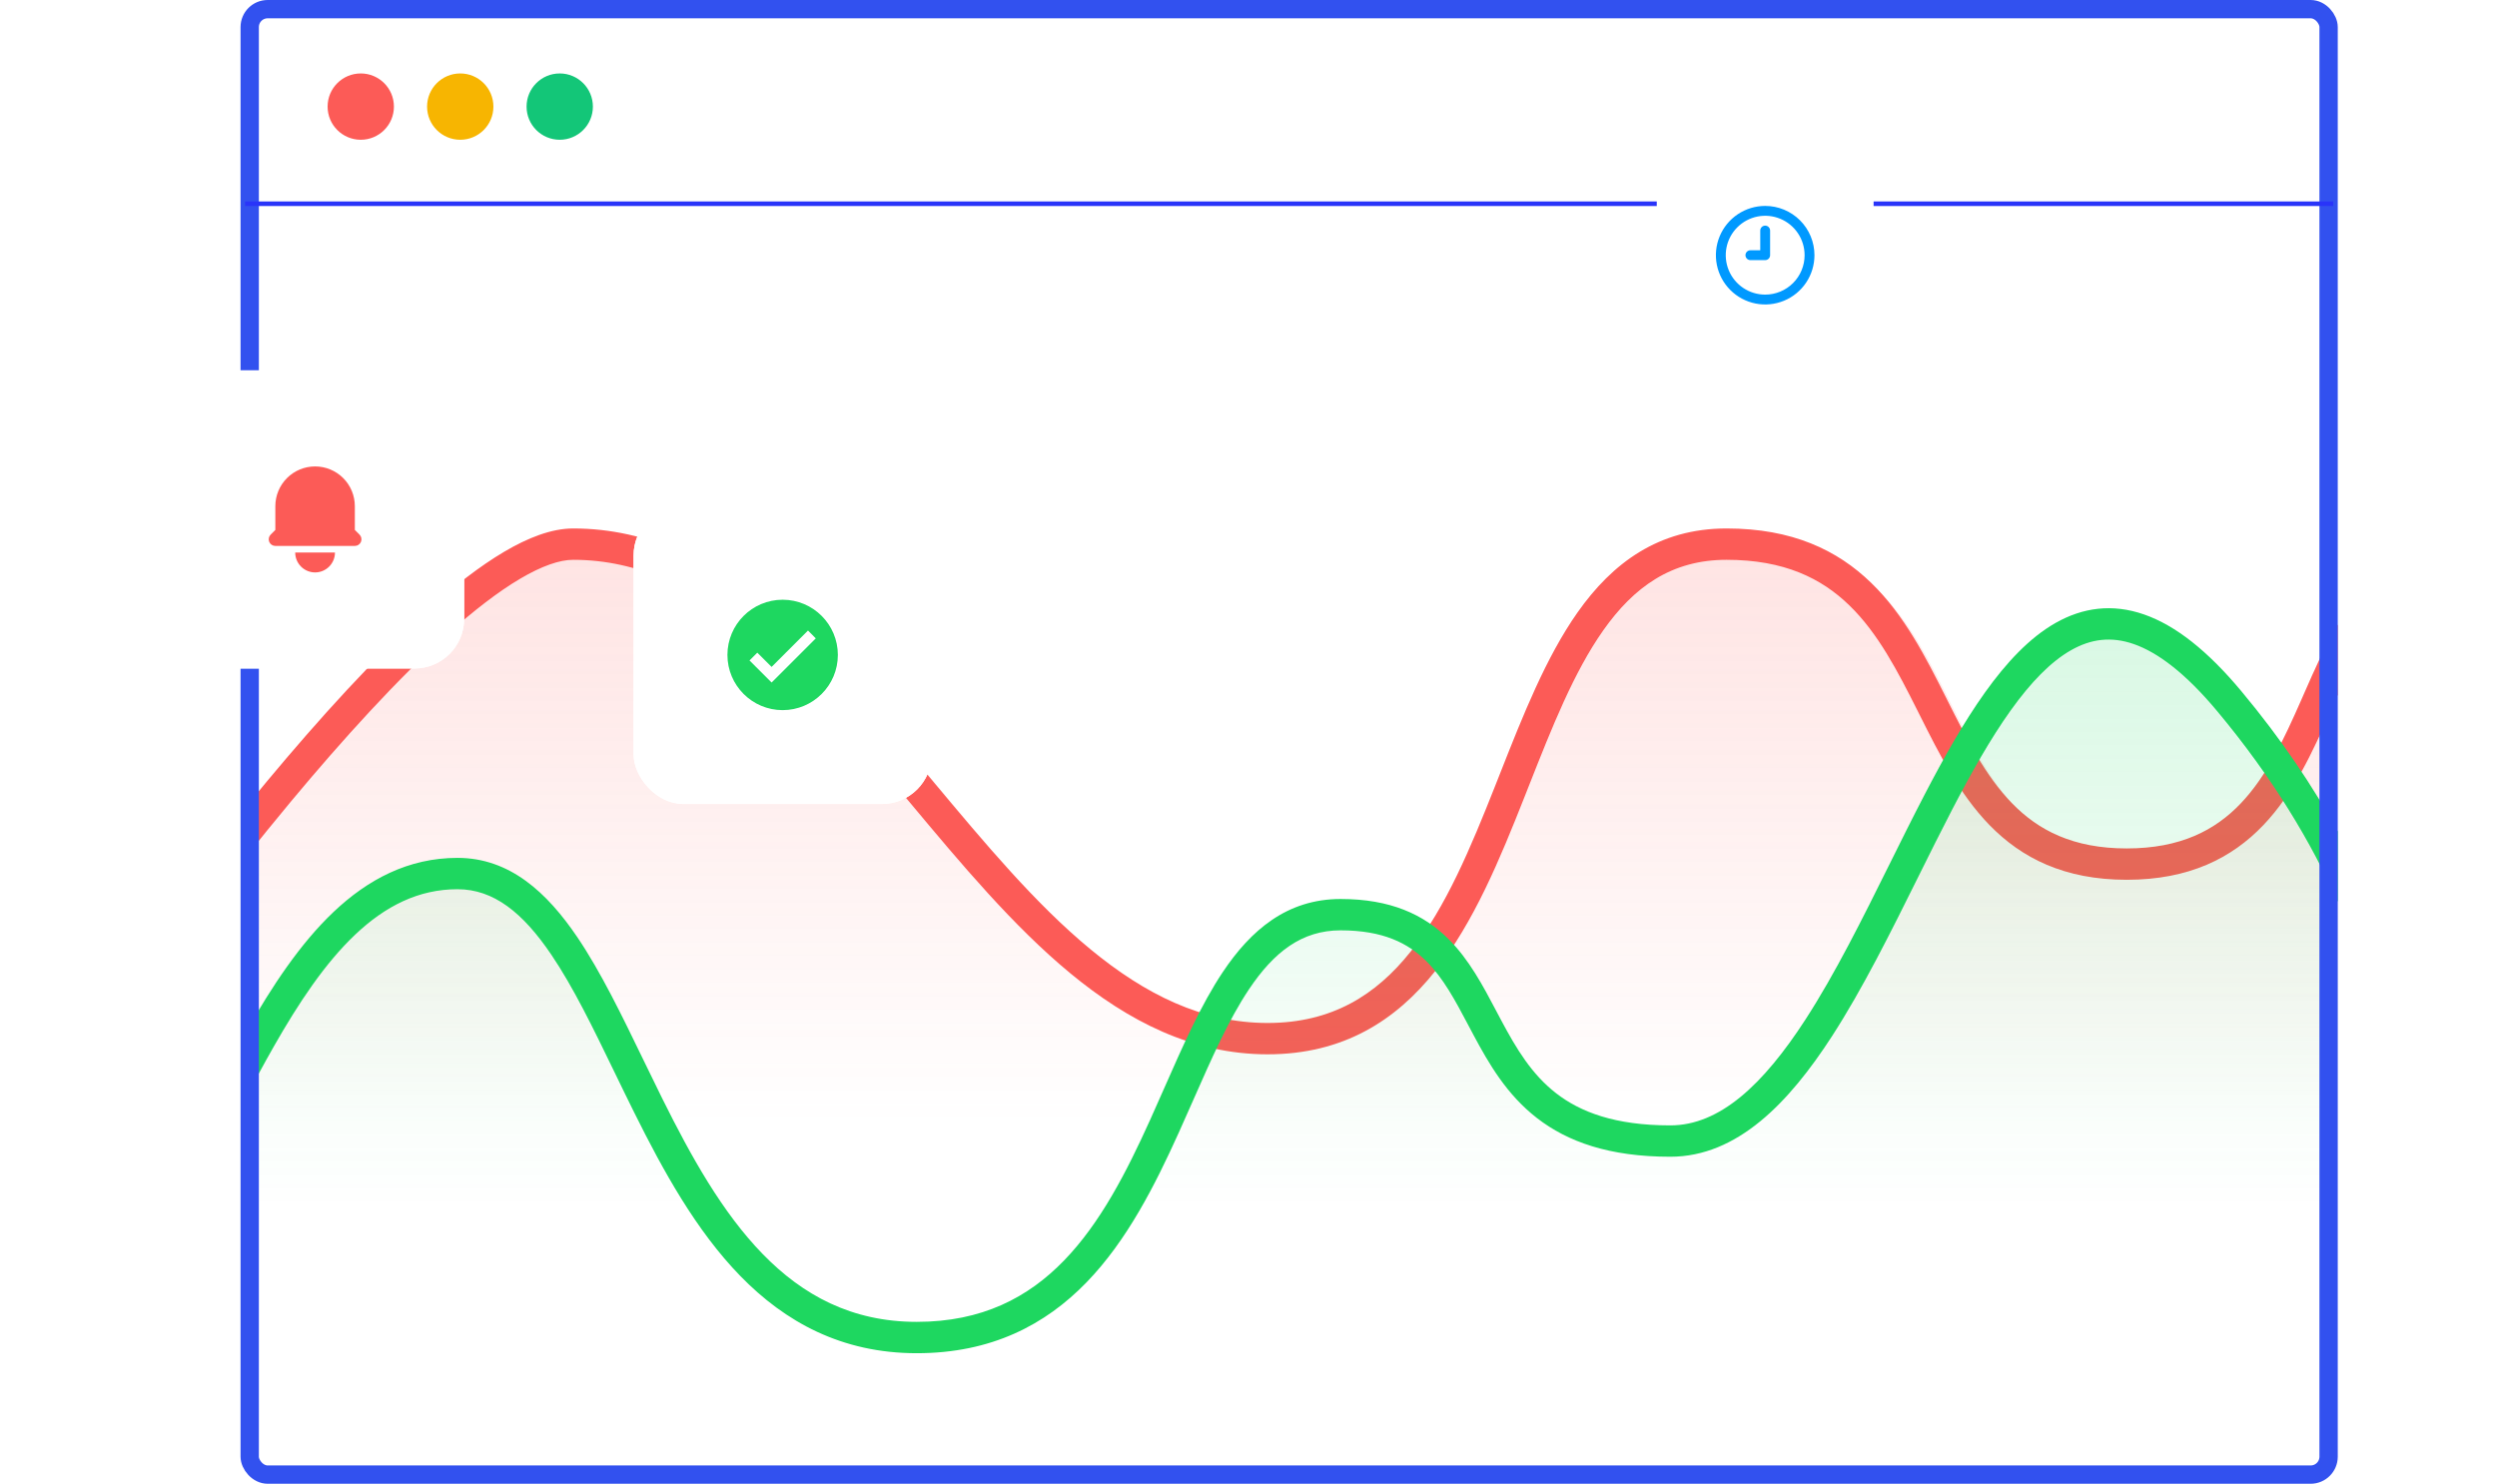 <svg width="737" height="438" viewBox="0 0 737 438" fill="none"
  xmlns="http://www.w3.org/2000/svg">
  <path fill-rule="evenodd" clip-rule="evenodd" d="M690 203.529C689.748 204.1 689.497 204.672 689.245 205.246C678.931 228.709 667.979 253.627 632.715 253.627C598.875 253.627 587.358 230.68 575.676 207.407C563.658 183.462 551.465 159.171 514.609 159.171C479.444 159.171 465.957 193.343 452.034 228.62C437.181 266.256 421.831 305.149 379.133 305.149C337.833 305.149 307.421 268.758 276.967 232.316C246.425 195.77 215.839 159.171 174.183 159.171C149.701 159.171 104.85 209.524 72 251.084V425.849C72 432.56 77.49 438 84.262 438H677.738C684.51 438 690 432.56 690 425.849V203.529Z" fill="url(#paint0_linear)"/>
  <path fill-rule="evenodd" clip-rule="evenodd" d="M690 184.359C686.211 190.714 683.106 197.784 680.103 204.626C679.797 205.321 679.493 206.015 679.189 206.705C674.104 218.245 669.044 229.125 661.313 237.217C653.82 245.061 643.628 250.456 627.715 250.456C611.815 250.456 601.586 245.069 593.834 237.098C585.972 229.016 580.538 218.192 574.652 206.469L574.305 205.778C568.431 194.082 562.059 181.554 552.293 172.067C542.291 162.351 528.95 156 509.609 156C489.497 156 475.855 166.262 465.63 180.77C456.274 194.045 449.451 211.34 442.79 228.227C442.304 229.458 441.819 230.687 441.334 231.913C434.071 250.263 426.76 267.854 416.359 280.913C406.162 293.715 393.147 301.978 374.133 301.978C354.924 301.978 337.987 293.531 321.856 280.226C305.658 266.866 290.704 248.978 275.386 230.649L275.344 230.598C260.174 212.446 244.643 193.861 227.609 179.861C210.493 165.794 191.444 156 169.184 156C162.743 156 155.747 158.77 148.739 162.918C141.638 167.12 134.034 173.037 126.26 179.987C110.707 193.893 94.039 212.34 78.785 230.655C76.491 233.409 74.226 236.164 72 238.902V253.679C76.451 248.073 81.109 242.324 85.895 236.577C101.037 218.397 117.37 200.349 132.428 186.885C139.961 180.15 147.065 174.661 153.452 170.881C159.933 167.045 165.203 165.253 169.184 165.253C188.519 165.253 205.547 173.707 221.734 187.01C237.987 200.369 252.97 218.256 268.286 236.582L268.58 236.934L268.58 236.935C283.667 254.988 299.091 273.444 315.968 287.365C333.021 301.43 351.983 311.231 374.133 311.231C396.48 311.231 411.993 301.247 423.597 286.678C434.996 272.366 442.757 253.463 449.938 235.318C450.384 234.192 450.827 233.069 451.269 231.95L451.269 231.95C458.072 214.72 464.505 198.428 473.193 186.101C482.259 173.238 493.381 165.253 509.609 165.253C526.607 165.253 537.616 170.71 545.845 178.704C554.311 186.928 560.05 198.013 566.036 209.931C566.247 210.351 566.458 210.773 566.67 211.195C572.32 222.458 578.323 234.423 587.2 243.55C596.674 253.29 609.287 259.71 627.715 259.71C646.131 259.71 658.748 253.298 668.004 243.61C677.023 234.17 682.652 221.794 687.657 210.436C687.891 209.904 688.123 209.375 688.355 208.849C688.909 207.59 689.456 206.346 690 205.121V184.359Z" fill="#FC5B57"/>
  <path fill-rule="evenodd" clip-rule="evenodd" d="M690 255.409C682.347 240.118 672.064 223.866 657.971 206.975C613.327 153.468 588.221 204.038 561.972 256.912C542.448 296.238 522.292 336.838 492.994 336.838C456.671 336.838 446.802 318.15 437.503 300.538C429.216 284.845 421.381 270.008 395.685 270.008C371.25 270.008 360.209 295.067 348.02 322.73C333.006 356.808 316.25 394.836 270.572 394.836C224.442 394.836 203.837 352.279 185.597 314.608C171.115 284.698 158.125 257.868 135.034 257.868C106.081 257.868 87.838 286.001 72 315.293V425.849C72 432.56 77.49 438 84.262 438H677.738C684.51 438 690 432.56 690 425.849V255.409Z" fill="url(#paint1_linear)"/>
  <path fill-rule="evenodd" clip-rule="evenodd" d="M690 245.45C682.734 232.212 673.472 218.332 661.523 204.011C651.538 192.042 642.085 184.618 632.875 181.399C623.417 178.093 614.659 179.379 606.727 183.879C599.001 188.263 592.157 195.627 585.908 204.371C579.626 213.162 573.703 223.696 567.942 234.784C564.48 241.448 561.083 248.292 557.691 255.124L557.69 255.127L557.689 255.128C549.663 271.296 541.669 287.4 532.919 300.911C520.33 320.351 507.513 332.211 492.994 332.211C476.625 332.211 466.425 328.251 459.315 322.739C452.075 317.127 447.555 309.56 443.113 301.243C442.612 300.306 442.111 299.354 441.604 298.393L441.604 298.392C437.762 291.102 433.622 283.246 427.496 277.166C420.243 269.967 410.431 265.381 395.685 265.381C379.852 265.381 369.157 274.615 360.92 286.942C354.477 296.584 349.095 308.803 343.69 321.078L343.689 321.08C342.299 324.236 340.908 327.395 339.497 330.515C332.451 346.091 324.784 361.035 314.044 372.111C303.486 382.999 289.897 390.209 270.572 390.209C251.366 390.209 236.95 382.337 225.132 370.206C213.169 357.927 203.972 341.384 195.477 324.293C193.586 320.487 191.723 316.638 189.869 312.809L189.869 312.809C183.538 299.73 177.315 286.873 170.417 276.677C161.482 263.469 150.453 253.241 135.034 253.241C120.482 253.241 108.53 259.66 98.484 269.171C88.518 278.608 80.205 291.291 72.762 304.365C72.507 304.812 72.253 305.26 72 305.709V325.12C74.875 319.681 77.787 314.242 80.803 308.943C88.133 296.069 95.902 284.36 104.847 275.89C113.713 267.495 123.5 262.495 135.034 262.495C145.702 262.495 154.314 269.388 162.753 281.862C169.239 291.45 175.055 303.458 181.323 316.402L181.324 316.403L181.326 316.407C183.228 320.336 185.173 324.351 187.191 328.411C195.715 345.562 205.447 363.261 218.504 376.663C231.706 390.214 248.4 399.463 270.572 399.463C292.626 399.463 308.549 391.069 320.687 378.552C332.644 366.222 340.857 349.96 347.928 334.329C349.451 330.961 350.917 327.635 352.353 324.377C357.719 312.206 362.665 300.984 368.614 292.083C376.017 281.004 384.25 274.635 395.685 274.635C408.206 274.635 415.606 278.402 420.978 283.734C426.026 288.744 429.468 295.25 433.414 302.707L433.414 302.707L433.42 302.72C433.921 303.666 434.43 304.627 434.951 305.603C439.433 313.994 444.721 323.134 453.646 330.053C462.7 337.071 475.019 341.465 492.994 341.465C512.82 341.465 528.066 325.429 540.686 305.941C549.738 291.964 558.122 275.076 566.253 258.699L566.256 258.692C569.589 251.981 572.878 245.355 576.154 239.051C581.856 228.074 587.54 218.002 593.436 209.752C599.365 201.456 605.271 195.344 611.294 191.927C617.112 188.626 623.102 187.785 629.822 190.134C636.79 192.57 644.942 198.581 654.418 209.939C670.978 229.787 682.175 248.716 690 266.216V245.45Z" fill="#1ED760"/>
  <rect x="73.703" y="2.703" width="613.594" height="432.594" rx="5.297" stroke="#3251EF" stroke-width="5.406"/>
  <path d="M106.48 41.257C111.886 41.257 116.268 36.875 116.268 31.469C116.268 26.064 111.886 21.682 106.48 21.682C101.075 21.682 96.693 26.064 96.693 31.469C96.693 36.875 101.075 41.257 106.48 41.257Z" fill="#FC5B57"/>
  <path d="M135.843 41.257C141.249 41.257 145.631 36.875 145.631 31.469C145.631 26.064 141.249 21.682 135.843 21.682C130.438 21.682 126.056 26.064 126.056 31.469C126.056 36.875 130.438 41.257 135.843 41.257Z" fill="#F7B501"/>
  <path d="M165.207 41.257C170.612 41.257 174.994 36.875 174.994 31.469C174.994 26.064 170.612 21.682 165.207 21.682C159.801 21.682 155.419 26.064 155.419 31.469C155.419 36.875 159.801 41.257 165.207 41.257Z" fill="#13C678"/>
  <rect x="72.352" y="59.467" width="616.297" height="1.352" fill="#2934F9"/>
  <g filter="url(#filter0_dd)">
    <rect x="187" y="120" width="88" height="88" rx="14.667" fill="white"/>
    <path d="M231 148.356C227.888 148.356 224.904 149.592 222.703 151.792C220.503 153.993 219.267 156.977 219.267 160.089V167.102L217.884 168.484C217.611 168.758 217.424 169.106 217.349 169.485C217.274 169.865 217.312 170.258 217.46 170.615C217.608 170.972 217.859 171.278 218.18 171.493C218.502 171.707 218.88 171.822 219.267 171.822H242.733C243.12 171.822 243.498 171.707 243.819 171.493C244.141 171.278 244.392 170.972 244.54 170.615C244.688 170.258 244.726 169.865 244.651 169.485C244.575 169.106 244.389 168.758 244.116 168.484L242.733 167.102V160.089C242.733 156.977 241.497 153.993 239.297 151.792C237.096 149.592 234.112 148.356 231 148.356ZM231 179.644C229.444 179.644 227.952 179.026 226.852 177.926C225.751 176.826 225.133 175.334 225.133 173.778H236.867C236.867 175.334 236.249 176.826 235.148 177.926C234.048 179.026 232.556 179.644 231 179.644Z" fill="#FC5B57"/>
  </g>
  <g filter="url(#filter1_dd)">
    <rect x="187" y="120" width="88" height="88" rx="14.667" fill="white"/>
    <path d="M231 147.704C222.004 147.704 214.704 155.004 214.704 164C214.704 172.996 222.004 180.296 231 180.296C239.996 180.296 247.296 172.996 247.296 164C247.296 155.004 239.996 147.704 231 147.704Z" fill="#1ED760"/>
    <path d="M238.48 156.797L227.741 167.536L223.52 163.332L221.222 165.63L227.741 172.148L240.778 159.111L238.48 156.797Z" fill="white"/>
  </g>
  <g filter="url(#filter2_dd)">
    <rect x="49" y="80" width="88" height="88" rx="14.667" fill="white"/>
    <path d="M93 107.704C84.004 107.704 76.704 115.004 76.704 124C76.704 132.996 84.004 140.296 93 140.296C101.996 140.296 109.296 132.996 109.296 124C109.296 115.004 101.996 107.704 93 107.704Z" fill="#13CF77"/>
    <path d="M100.48 116.797L89.741 127.536L85.52 123.332L83.222 125.63L89.741 132.148L102.778 119.111L100.48 116.797Z" fill="white"/>
  </g>
  <g filter="url(#filter3_dd)">
    <rect x="49" y="80" width="88" height="88" rx="14.667" fill="white"/>
    <path d="M93 108.356C89.888 108.356 86.904 109.592 84.703 111.792C82.503 113.993 81.267 116.977 81.267 120.089V127.102L79.884 128.484C79.611 128.758 79.424 129.106 79.349 129.485C79.274 129.865 79.312 130.258 79.46 130.615C79.608 130.972 79.859 131.278 80.18 131.493C80.502 131.707 80.88 131.822 81.267 131.822H104.733C105.12 131.822 105.498 131.707 105.819 131.493C106.141 131.278 106.392 130.972 106.54 130.615C106.688 130.258 106.726 129.865 106.651 129.485C106.575 129.106 106.389 128.758 106.116 128.484L104.733 127.102V120.089C104.733 116.977 103.497 113.993 101.297 111.792C99.096 109.592 96.112 108.356 93 108.356ZM93 139.644C91.444 139.644 89.952 139.026 88.852 137.926C87.751 136.826 87.133 135.334 87.133 133.778H98.867C98.867 135.334 98.249 136.826 97.148 137.926C96.048 139.026 94.556 139.644 93 139.644Z" fill="#FC5B57"/>
  </g>
  <g filter="url(#filter4_dd)">
    <rect x="489" y="22" width="64" height="64" rx="10.667" fill="white"/>
    <path d="M521 39.455C518.123 39.455 515.311 40.308 512.919 41.906C510.527 43.504 508.663 45.776 507.562 48.434C506.461 51.092 506.173 54.016 506.734 56.838C507.295 59.659 508.681 62.251 510.715 64.285C512.749 66.319 515.341 67.705 518.162 68.266C520.984 68.827 523.908 68.539 526.566 67.438C529.224 66.337 531.496 64.473 533.094 62.081C534.692 59.689 535.545 56.877 535.545 54C535.545 52.09 535.169 50.198 534.438 48.434C533.707 46.669 532.636 45.066 531.285 43.715C529.935 42.364 528.331 41.293 526.566 40.562C524.802 39.831 522.91 39.455 521 39.455ZM521 65.636C518.699 65.636 516.449 64.954 514.535 63.675C512.622 62.397 511.13 60.579 510.249 58.453C509.369 56.327 509.138 53.987 509.587 51.73C510.036 49.473 511.144 47.399 512.772 45.772C514.399 44.145 516.473 43.036 518.73 42.587C520.987 42.138 523.327 42.369 525.453 43.249C527.579 44.13 529.397 45.622 530.675 47.535C531.954 49.449 532.636 51.699 532.636 54C532.636 57.086 531.41 60.046 529.228 62.228C527.046 64.41 524.086 65.636 521 65.636ZM521 45.273C520.614 45.273 520.244 45.426 519.971 45.699C519.699 45.971 519.545 46.342 519.545 46.727V52.545H516.636C516.251 52.545 515.881 52.699 515.608 52.971C515.335 53.244 515.182 53.614 515.182 54C515.182 54.386 515.335 54.756 515.608 55.029C515.881 55.301 516.251 55.455 516.636 55.455H521C521.386 55.455 521.756 55.301 522.029 55.029C522.301 54.756 522.455 54.386 522.455 54V46.727C522.455 46.342 522.301 45.971 522.029 45.699C521.756 45.426 521.386 45.273 521 45.273Z" fill="#0099FF"/>
  </g>
  <defs>
    <filter id="filter0_dd" x="138.111" y="90.667" width="185.778" height="185.778" filterUnits="userSpaceOnUse" color-interpolation-filters="sRGB">
      <feFlood flood-opacity="0" result="BackgroundImageFix"/>
      <feColorMatrix in="SourceAlpha" type="matrix" values="0 0 0 0 0 0 0 0 0 0 0 0 0 0 0 0 0 0 127 0" result="hardAlpha"/>
      <feOffset dy="19.556"/>
      <feGaussianBlur stdDeviation="24.444"/>
      <feColorMatrix type="matrix" values="0 0 0 0 0 0 0 0 0 0.208 0 0 0 0 0.533 0 0 0 0.15 0"/>
      <feBlend mode="normal" in2="BackgroundImageFix" result="effect1_dropShadow"/>
      <feColorMatrix in="SourceAlpha" type="matrix" values="0 0 0 0 0 0 0 0 0 0 0 0 0 0 0 0 0 0 127 0" result="hardAlpha"/>
      <feOffset dy="9.778"/>
      <feGaussianBlur stdDeviation="7.333"/>
      <feColorMatrix type="matrix" values="0 0 0 0 0 0 0 0 0 0.149 0 0 0 0 0.376 0 0 0 0.06 0"/>
      <feBlend mode="normal" in2="effect1_dropShadow" result="effect2_dropShadow"/>
      <feBlend mode="normal" in="SourceGraphic" in2="effect2_dropShadow" result="shape"/>
    </filter>
    <filter id="filter1_dd" x="138.111" y="90.667" width="185.778" height="185.778" filterUnits="userSpaceOnUse" color-interpolation-filters="sRGB">
      <feFlood flood-opacity="0" result="BackgroundImageFix"/>
      <feColorMatrix in="SourceAlpha" type="matrix" values="0 0 0 0 0 0 0 0 0 0 0 0 0 0 0 0 0 0 127 0" result="hardAlpha"/>
      <feOffset dy="19.556"/>
      <feGaussianBlur stdDeviation="24.444"/>
      <feColorMatrix type="matrix" values="0 0 0 0 0 0 0 0 0 0.208 0 0 0 0 0.533 0 0 0 0.15 0"/>
      <feBlend mode="normal" in2="BackgroundImageFix" result="effect1_dropShadow"/>
      <feColorMatrix in="SourceAlpha" type="matrix" values="0 0 0 0 0 0 0 0 0 0 0 0 0 0 0 0 0 0 127 0" result="hardAlpha"/>
      <feOffset dy="9.778"/>
      <feGaussianBlur stdDeviation="7.333"/>
      <feColorMatrix type="matrix" values="0 0 0 0 0 0 0 0 0 0.149 0 0 0 0 0.376 0 0 0 0.06 0"/>
      <feBlend mode="normal" in2="effect1_dropShadow" result="effect2_dropShadow"/>
      <feBlend mode="normal" in="SourceGraphic" in2="effect2_dropShadow" result="shape"/>
    </filter>
    <filter id="filter2_dd" x="0.111" y="50.667" width="185.778" height="185.778" filterUnits="userSpaceOnUse" color-interpolation-filters="sRGB">
      <feFlood flood-opacity="0" result="BackgroundImageFix"/>
      <feColorMatrix in="SourceAlpha" type="matrix" values="0 0 0 0 0 0 0 0 0 0 0 0 0 0 0 0 0 0 127 0" result="hardAlpha"/>
      <feOffset dy="19.556"/>
      <feGaussianBlur stdDeviation="24.444"/>
      <feColorMatrix type="matrix" values="0 0 0 0 0 0 0 0 0 0.208 0 0 0 0 0.533 0 0 0 0.15 0"/>
      <feBlend mode="normal" in2="BackgroundImageFix" result="effect1_dropShadow"/>
      <feColorMatrix in="SourceAlpha" type="matrix" values="0 0 0 0 0 0 0 0 0 0 0 0 0 0 0 0 0 0 127 0" result="hardAlpha"/>
      <feOffset dy="9.778"/>
      <feGaussianBlur stdDeviation="7.333"/>
      <feColorMatrix type="matrix" values="0 0 0 0 0 0 0 0 0 0.149 0 0 0 0 0.376 0 0 0 0.06 0"/>
      <feBlend mode="normal" in2="effect1_dropShadow" result="effect2_dropShadow"/>
      <feBlend mode="normal" in="SourceGraphic" in2="effect2_dropShadow" result="shape"/>
    </filter>
    <filter id="filter3_dd" x="0.111" y="50.667" width="185.778" height="185.778" filterUnits="userSpaceOnUse" color-interpolation-filters="sRGB">
      <feFlood flood-opacity="0" result="BackgroundImageFix"/>
      <feColorMatrix in="SourceAlpha" type="matrix" values="0 0 0 0 0 0 0 0 0 0 0 0 0 0 0 0 0 0 127 0" result="hardAlpha"/>
      <feOffset dy="19.556"/>
      <feGaussianBlur stdDeviation="24.444"/>
      <feColorMatrix type="matrix" values="0 0 0 0 0 0 0 0 0 0.208 0 0 0 0 0.533 0 0 0 0.15 0"/>
      <feBlend mode="normal" in2="BackgroundImageFix" result="effect1_dropShadow"/>
      <feColorMatrix in="SourceAlpha" type="matrix" values="0 0 0 0 0 0 0 0 0 0 0 0 0 0 0 0 0 0 127 0" result="hardAlpha"/>
      <feOffset dy="9.778"/>
      <feGaussianBlur stdDeviation="7.333"/>
      <feColorMatrix type="matrix" values="0 0 0 0 0 0 0 0 0 0.149 0 0 0 0 0.376 0 0 0 0.06 0"/>
      <feBlend mode="normal" in2="effect1_dropShadow" result="effect2_dropShadow"/>
      <feBlend mode="normal" in="SourceGraphic" in2="effect2_dropShadow" result="shape"/>
    </filter>
    <filter id="filter4_dd" x="453.444" y="0.667" width="135.111" height="135.111" filterUnits="userSpaceOnUse" color-interpolation-filters="sRGB">
      <feFlood flood-opacity="0" result="BackgroundImageFix"/>
      <feColorMatrix in="SourceAlpha" type="matrix" values="0 0 0 0 0 0 0 0 0 0 0 0 0 0 0 0 0 0 127 0" result="hardAlpha"/>
      <feOffset dy="14.222"/>
      <feGaussianBlur stdDeviation="17.778"/>
      <feColorMatrix type="matrix" values="0 0 0 0 0 0 0 0 0 0.208 0 0 0 0 0.533 0 0 0 0.15 0"/>
      <feBlend mode="normal" in2="BackgroundImageFix" result="effect1_dropShadow"/>
      <feColorMatrix in="SourceAlpha" type="matrix" values="0 0 0 0 0 0 0 0 0 0 0 0 0 0 0 0 0 0 127 0" result="hardAlpha"/>
      <feOffset dy="7.111"/>
      <feGaussianBlur stdDeviation="5.333"/>
      <feColorMatrix type="matrix" values="0 0 0 0 0 0 0 0 0 0.149 0 0 0 0 0.376 0 0 0 0.06 0"/>
      <feBlend mode="normal" in2="effect1_dropShadow" result="effect2_dropShadow"/>
      <feBlend mode="normal" in="SourceGraphic" in2="effect2_dropShadow" result="shape"/>
    </filter>
    <linearGradient id="paint0_linear" x1="422.555" y1="-678.752" x2="422.555" y2="331.763" gradientUnits="userSpaceOnUse">
      <stop stop-color="#FC5B57"/>
      <stop offset="1" stop-color="#FC5B57" stop-opacity="0"/>
    </linearGradient>
    <linearGradient id="paint1_linear" x1="360.931" y1="-653.751" x2="360.931" y2="356.763" gradientUnits="userSpaceOnUse">
      <stop stop-color="#1ED760"/>
      <stop offset="1" stop-color="#1ED760" stop-opacity="0"/>
    </linearGradient>
  </defs>
</svg>
